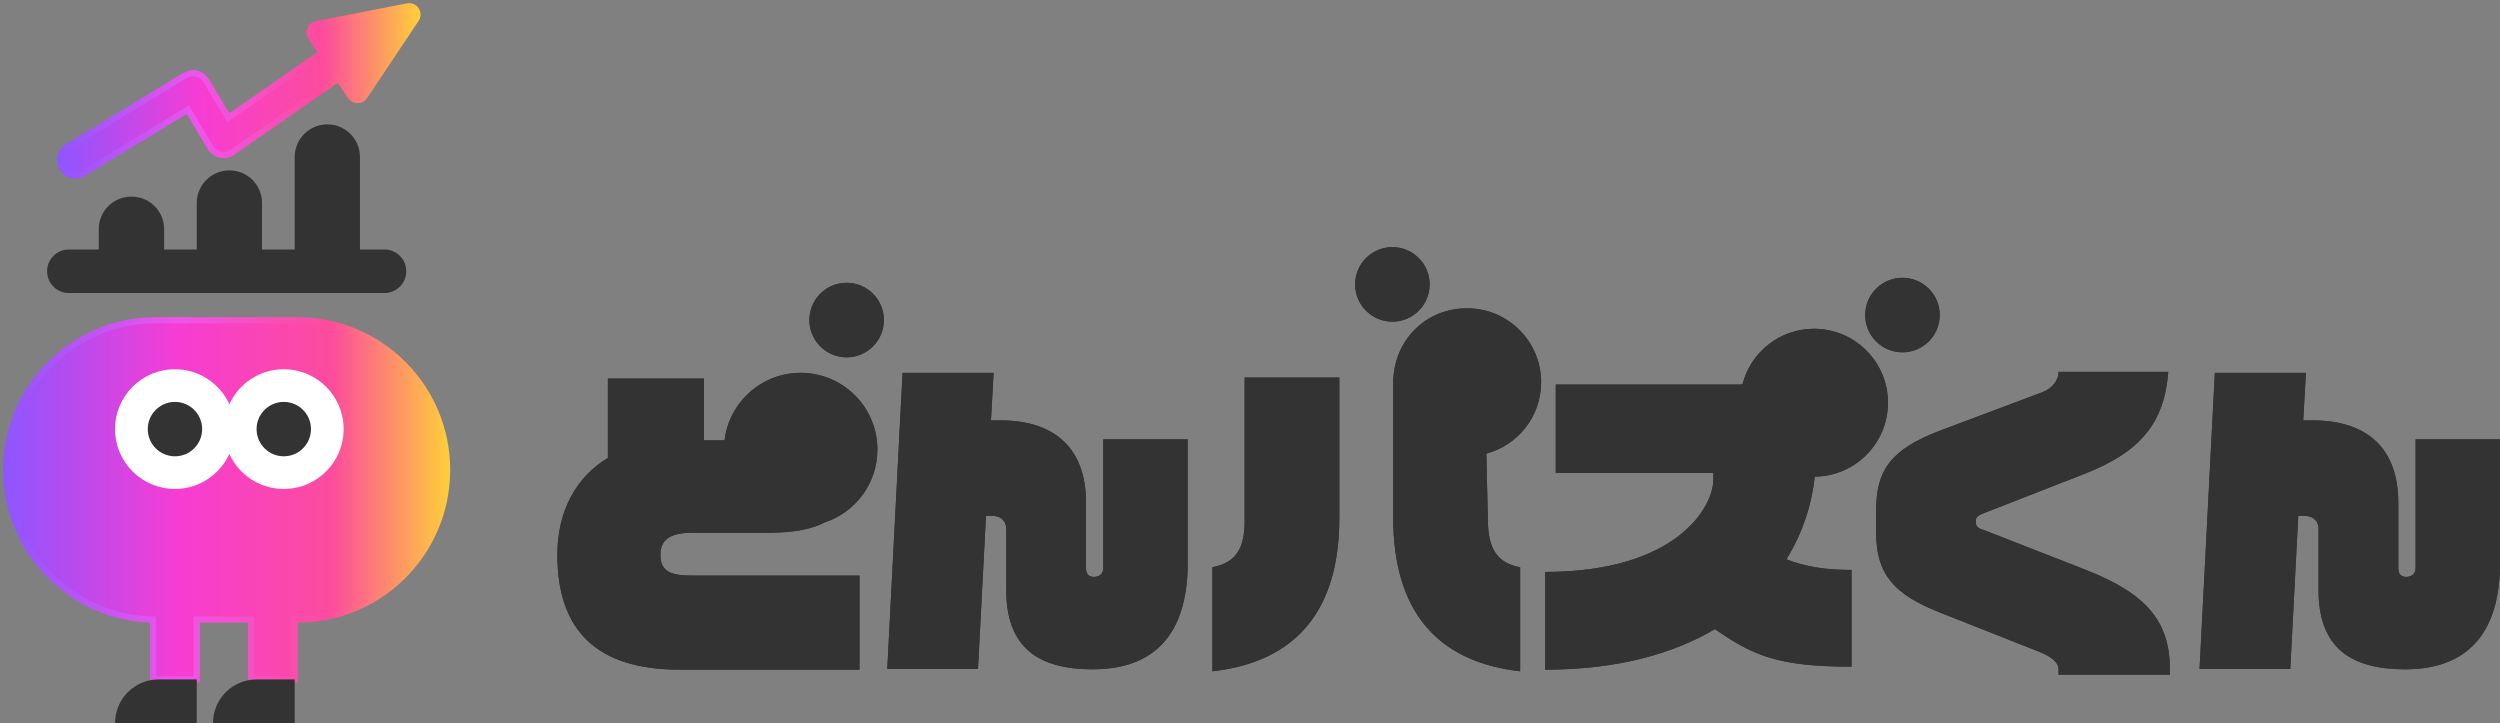<svg width="401" height="116" viewBox="0 0 401 116" fill="none" xmlns="http://www.w3.org/2000/svg">
<rect x="0" y="0" width="401" height="116" fill="#808080" stroke="none"/>
<path d="M223.339 51.593C220.036 51.593 217.362 48.915 217.362 45.616C217.362 42.316 220.04 39.639 223.339 39.639C226.639 39.639 229.317 42.316 229.317 45.616C229.317 48.915 226.639 51.593 223.339 51.593ZM111.203 85.449H123.412C127.409 85.449 130.259 84.846 132.262 83.801C137.18 82.187 140.734 77.569 140.734 72.109C140.734 65.311 135.225 59.802 128.427 59.802C122.132 59.802 116.948 64.532 116.218 70.629H112.911V60.712H97.504V73.453C92.44 76.49 89.399 81.928 89.399 89.018C89.399 101.227 95.849 107.41 108.964 107.41H137.857V92.325H111.203C108.058 92.325 105.927 91.95 105.927 89.022C105.927 86.093 108.166 85.449 111.203 85.449ZM176.971 91.1C176.971 92.167 176.174 92.538 175.477 92.538C174.676 92.538 174.196 92.111 174.196 91.1V80.599C174.196 72.071 169.346 67.431 160.497 67.431H158.95L159.377 59.806H144.771L142.318 107.305H156.871L158.152 82.73H159.006C160.658 82.73 161.403 83.636 161.403 84.861V94.669C161.403 103.837 166.519 107.358 175.264 107.358C186.566 107.358 190.51 100.055 190.51 90.299V70.468H176.971V91.1ZM199.64 83.423C199.64 87.849 198.416 90.194 194.468 90.992V107.676C208.168 106.129 214.831 97.654 214.831 83.048V60.551H199.637V83.419L199.64 83.423ZM334.457 91.366L318.091 84.969C317.237 84.756 316.918 84.329 316.918 83.797V83.479C316.918 82.999 317.237 82.677 318.091 82.359L334.457 75.962C343.202 72.551 347.198 67.858 347.786 59.649H330.195C330.195 60.716 329.502 62.207 327.476 62.952L311.162 69.083C302.953 72.172 300.927 75.745 300.927 81.984V85.344C300.927 92.115 303.751 95.313 311.162 98.246L327.21 104.59C329.45 105.496 330.195 106.507 330.195 107.309V108.215H348.055V107.418C348.055 99.688 344.325 95.209 334.461 91.37L334.457 91.366ZM387.461 70.468V91.1C387.461 92.167 386.66 92.538 385.967 92.538C385.166 92.538 384.686 92.111 384.686 91.1V80.599C384.686 72.071 379.836 67.431 370.987 67.431H369.44L369.867 59.806H355.261L352.808 107.305H367.361L368.642 82.73H369.496C371.148 82.73 371.893 83.636 371.893 84.861V94.669C371.893 103.837 377.012 107.358 385.754 107.358C397.056 107.358 401 100.055 401 90.299V70.468H387.461ZM135.801 45.361C132.498 45.361 129.824 48.039 129.824 51.338C129.824 54.638 132.502 57.316 135.801 57.316C139.101 57.316 141.778 54.638 141.778 51.338C141.778 48.039 139.101 45.361 135.801 45.361ZM247.2 61.315C247.2 54.761 241.889 49.451 235.335 49.451C228.781 49.451 223.89 54.372 223.508 60.578L223.471 60.551V83.048C223.471 97.654 230.189 106.129 243.833 107.676V90.992C240.046 90.299 238.661 87.846 238.661 83.423L238.406 72.764C243.466 71.408 247.196 66.806 247.196 61.319L247.2 61.315ZM302.833 64.6C302.833 58.046 297.523 52.735 290.969 52.735C285.43 52.735 280.789 56.54 279.482 61.675H249.544V75.854H274.812V76.974C274.812 81.344 268.895 91.74 247.836 91.74V107.414C259.618 107.414 268.468 104.8 275.078 100.909C281.1 105.066 284.995 106.931 296.987 106.931V91.418C292.987 91.418 289.632 90.939 286.538 89.711C289.208 85.381 290.643 80.734 291.088 76.453C297.582 76.386 302.829 71.105 302.829 64.596L302.833 64.6ZM305.155 56.51C308.458 56.51 311.132 53.833 311.132 50.533C311.132 47.234 308.455 44.556 305.155 44.556C301.856 44.556 299.178 47.234 299.178 50.533C299.178 53.833 301.856 56.51 305.155 56.51Z" fill="#333333"/>
<path d="M223.339 51.593C220.036 51.593 217.362 48.915 217.362 45.616C217.362 42.316 220.04 39.639 223.339 39.639C226.639 39.639 229.317 42.316 229.317 45.616C229.317 48.915 226.639 51.593 223.339 51.593ZM111.203 85.449H123.412C127.409 85.449 130.259 84.846 132.262 83.801C137.18 82.187 140.734 77.569 140.734 72.109C140.734 65.311 135.225 59.802 128.427 59.802C122.132 59.802 116.948 64.532 116.218 70.629H112.911V60.712H97.504V73.453C92.44 76.49 89.399 81.928 89.399 89.018C89.399 101.227 95.849 107.41 108.964 107.41H137.857V92.325H111.203C108.058 92.325 105.927 91.95 105.927 89.022C105.927 86.093 108.166 85.449 111.203 85.449ZM176.971 91.1C176.971 92.167 176.174 92.538 175.477 92.538C174.676 92.538 174.196 92.111 174.196 91.1V80.599C174.196 72.071 169.346 67.431 160.497 67.431H158.95L159.377 59.806H144.771L142.318 107.305H156.871L158.152 82.73H159.006C160.658 82.73 161.403 83.636 161.403 84.861V94.669C161.403 103.837 166.519 107.358 175.264 107.358C186.566 107.358 190.51 100.055 190.51 90.299V70.468H176.971V91.1ZM199.64 83.423C199.64 87.849 198.416 90.194 194.468 90.992V107.676C208.168 106.129 214.831 97.654 214.831 83.048V60.551H199.637V83.419L199.64 83.423ZM334.457 91.366L318.091 84.969C317.237 84.756 316.918 84.329 316.918 83.797V83.479C316.918 82.999 317.237 82.677 318.091 82.359L334.457 75.962C343.202 72.551 347.198 67.858 347.786 59.649H330.195C330.195 60.716 329.502 62.207 327.476 62.952L311.162 69.083C302.953 72.172 300.927 75.745 300.927 81.984V85.344C300.927 92.115 303.751 95.313 311.162 98.246L327.21 104.59C329.45 105.496 330.195 106.507 330.195 107.309V108.215H348.055V107.418C348.055 99.688 344.325 95.209 334.461 91.37L334.457 91.366ZM387.461 70.468V91.1C387.461 92.167 386.66 92.538 385.967 92.538C385.166 92.538 384.686 92.111 384.686 91.1V80.599C384.686 72.071 379.836 67.431 370.987 67.431H369.44L369.867 59.806H355.261L352.808 107.305H367.361L368.642 82.73H369.496C371.148 82.73 371.893 83.636 371.893 84.861V94.669C371.893 103.837 377.012 107.358 385.754 107.358C397.056 107.358 401 100.055 401 90.299V70.468H387.461ZM135.801 45.361C132.498 45.361 129.824 48.039 129.824 51.338C129.824 54.638 132.502 57.316 135.801 57.316C139.101 57.316 141.778 54.638 141.778 51.338C141.778 48.039 139.101 45.361 135.801 45.361ZM247.2 61.315C247.2 54.761 241.889 49.451 235.335 49.451C228.781 49.451 223.89 54.372 223.508 60.578L223.471 60.551V83.048C223.471 97.654 230.189 106.129 243.833 107.676V90.992C240.046 90.299 238.661 87.846 238.661 83.423L238.406 72.764C243.466 71.408 247.196 66.806 247.196 61.319L247.2 61.315ZM302.833 64.6C302.833 58.046 297.523 52.735 290.969 52.735C285.43 52.735 280.789 56.54 279.482 61.675H249.544V75.854H274.812V76.974C274.812 81.344 268.895 91.74 247.836 91.74V107.414C259.618 107.414 268.468 104.8 275.078 100.909C281.1 105.066 284.995 106.931 296.987 106.931V91.418C292.987 91.418 289.632 90.939 286.538 89.711C289.208 85.381 290.643 80.734 291.088 76.453C297.582 76.386 302.829 71.105 302.829 64.596L302.833 64.6ZM305.155 56.51C308.458 56.51 311.132 53.833 311.132 50.533C311.132 47.234 308.455 44.556 305.155 44.556C301.856 44.556 299.178 47.234 299.178 50.533C299.178 53.833 301.856 56.51 305.155 56.51Z" fill="#333333"/>
<path d="M61.667 40.021H57.738V25.183C57.738 22.291 55.394 19.947 52.503 19.947C49.611 19.947 47.267 22.291 47.267 25.183V40.021H42.031V32.564C42.031 29.673 39.687 27.328 36.796 27.328C33.904 27.328 31.56 29.673 31.56 32.564V40.021H26.324V36.736C26.324 33.871 24.003 31.545 21.134 31.545H21.036C18.171 31.545 15.846 33.867 15.846 36.736V40.021H11.044C9.116 40.021 7.554 41.582 7.554 43.511C7.554 45.44 9.116 47.002 11.044 47.002H61.671C63.599 47.002 65.161 45.44 65.161 43.511C65.161 41.582 63.599 40.021 61.671 40.021H61.667Z" fill="#333333"/>
<path d="M47.702 51.368H25.006C11.748 51.368 1 62.117 1 75.374C1 88.632 11.748 99.38 25.006 99.38H24.568V108.983H31.553V99.38H40.282V108.983H47.267V99.38H47.705C60.963 99.38 71.711 88.632 71.711 75.374C71.711 62.117 60.963 51.368 47.705 51.368H47.702Z" fill="url(#paint0_linear_4693_3971)" stroke="url(#paint1_linear_4693_3971)" stroke-miterlimit="10"/>
<path d="M45.518 59.225C41.638 59.225 38.305 61.532 36.788 64.843C35.275 61.532 31.938 59.225 28.058 59.225C22.755 59.225 18.456 63.525 18.456 68.828C18.456 74.131 22.755 78.43 28.058 78.43C31.938 78.43 35.272 76.123 36.788 72.813C38.301 76.123 41.638 78.43 45.518 78.43C50.821 78.43 55.121 74.131 55.121 68.828C55.121 63.525 50.821 59.225 45.518 59.225Z" fill="white"/>
<path d="M32.425 68.828C32.425 71.24 30.47 73.191 28.062 73.191C25.654 73.191 23.699 71.236 23.699 68.828C23.699 66.42 25.654 64.465 28.062 64.465C30.47 64.465 32.425 66.42 32.425 68.828Z" fill="#333333"/>
<path d="M49.881 68.828C49.881 71.24 47.926 73.191 45.518 73.191C43.11 73.191 41.155 71.236 41.155 68.828C41.155 66.42 43.11 64.465 45.518 64.465C47.926 64.465 49.881 66.42 49.881 68.828Z" fill="#333333"/>
<path d="M31.553 115.964H18.46C18.46 112.106 21.587 108.979 25.444 108.979H31.556V115.964H31.553Z" fill="#333333"/>
<path d="M47.263 115.964H34.17C34.17 112.106 37.298 108.979 41.155 108.979H47.267V115.964H47.263Z" fill="#333333"/>
<path d="M65.356 1.027L50.746 3.88C49.81 4.064 49.361 5.142 49.889 5.936L51.585 8.483L36.639 18.883L33.069 12.936C32.732 12.374 32.186 11.97 31.549 11.812C30.912 11.655 30.238 11.76 29.68 12.101L10.809 23.587C9.648 24.295 9.281 25.808 9.985 26.969C10.449 27.729 11.258 28.152 12.089 28.152C12.524 28.152 12.966 28.036 13.366 27.793L30.122 17.595L33.77 23.677C34.118 24.261 34.699 24.673 35.365 24.815C36.028 24.958 36.728 24.815 37.286 24.43L54.315 12.584L56.233 15.46C56.761 16.254 57.929 16.254 58.458 15.46L66.727 3.083C67.386 2.094 66.525 0.798 65.356 1.027Z" fill="url(#paint2_linear_4693_3971)" stroke="url(#paint3_linear_4693_3971)" stroke-miterlimit="10"/>
<defs>
<linearGradient id="paint0_linear_4693_3971" x1="1" y1="80.176" x2="71.704" y2="80.176" gradientUnits="userSpaceOnUse">
<stop stop-color="#8F55FF"/>
<stop offset="0.39" stop-color="#F73CD4"/>
<stop offset="0.74" stop-color="#FC4C9C"/>
<stop offset="1" stop-color="#FFCC3B"/>
</linearGradient>
<linearGradient id="paint1_linear_4693_3971" x1="0.813" y1="80.176" x2="71.891" y2="80.176" gradientUnits="userSpaceOnUse">
<stop stop-color="#8F55FF"/>
<stop offset="0.39" stop-color="#EF54EB"/>
<stop offset="0.73" stop-color="#FC4C9C"/>
<stop offset="1" stop-color="#FFCC3B"/>
</linearGradient>
<linearGradient id="paint2_linear_4693_3971" x1="9.625" y1="14.576" x2="66.955" y2="14.576" gradientUnits="userSpaceOnUse">
<stop stop-color="#8F55FF"/>
<stop offset="0.39" stop-color="#F73CD4"/>
<stop offset="0.74" stop-color="#FC4C9C"/>
<stop offset="1" stop-color="#FFCC3B"/>
</linearGradient>
<linearGradient id="paint3_linear_4693_3971" x1="9.438" y1="14.576" x2="67.142" y2="14.576" gradientUnits="userSpaceOnUse">
<stop stop-color="#8F55FF"/>
<stop offset="0.39" stop-color="#EF54EB"/>
<stop offset="0.73" stop-color="#FC4C9C"/>
<stop offset="1" stop-color="#FFCC3B"/>
</linearGradient>
</defs>
</svg>
